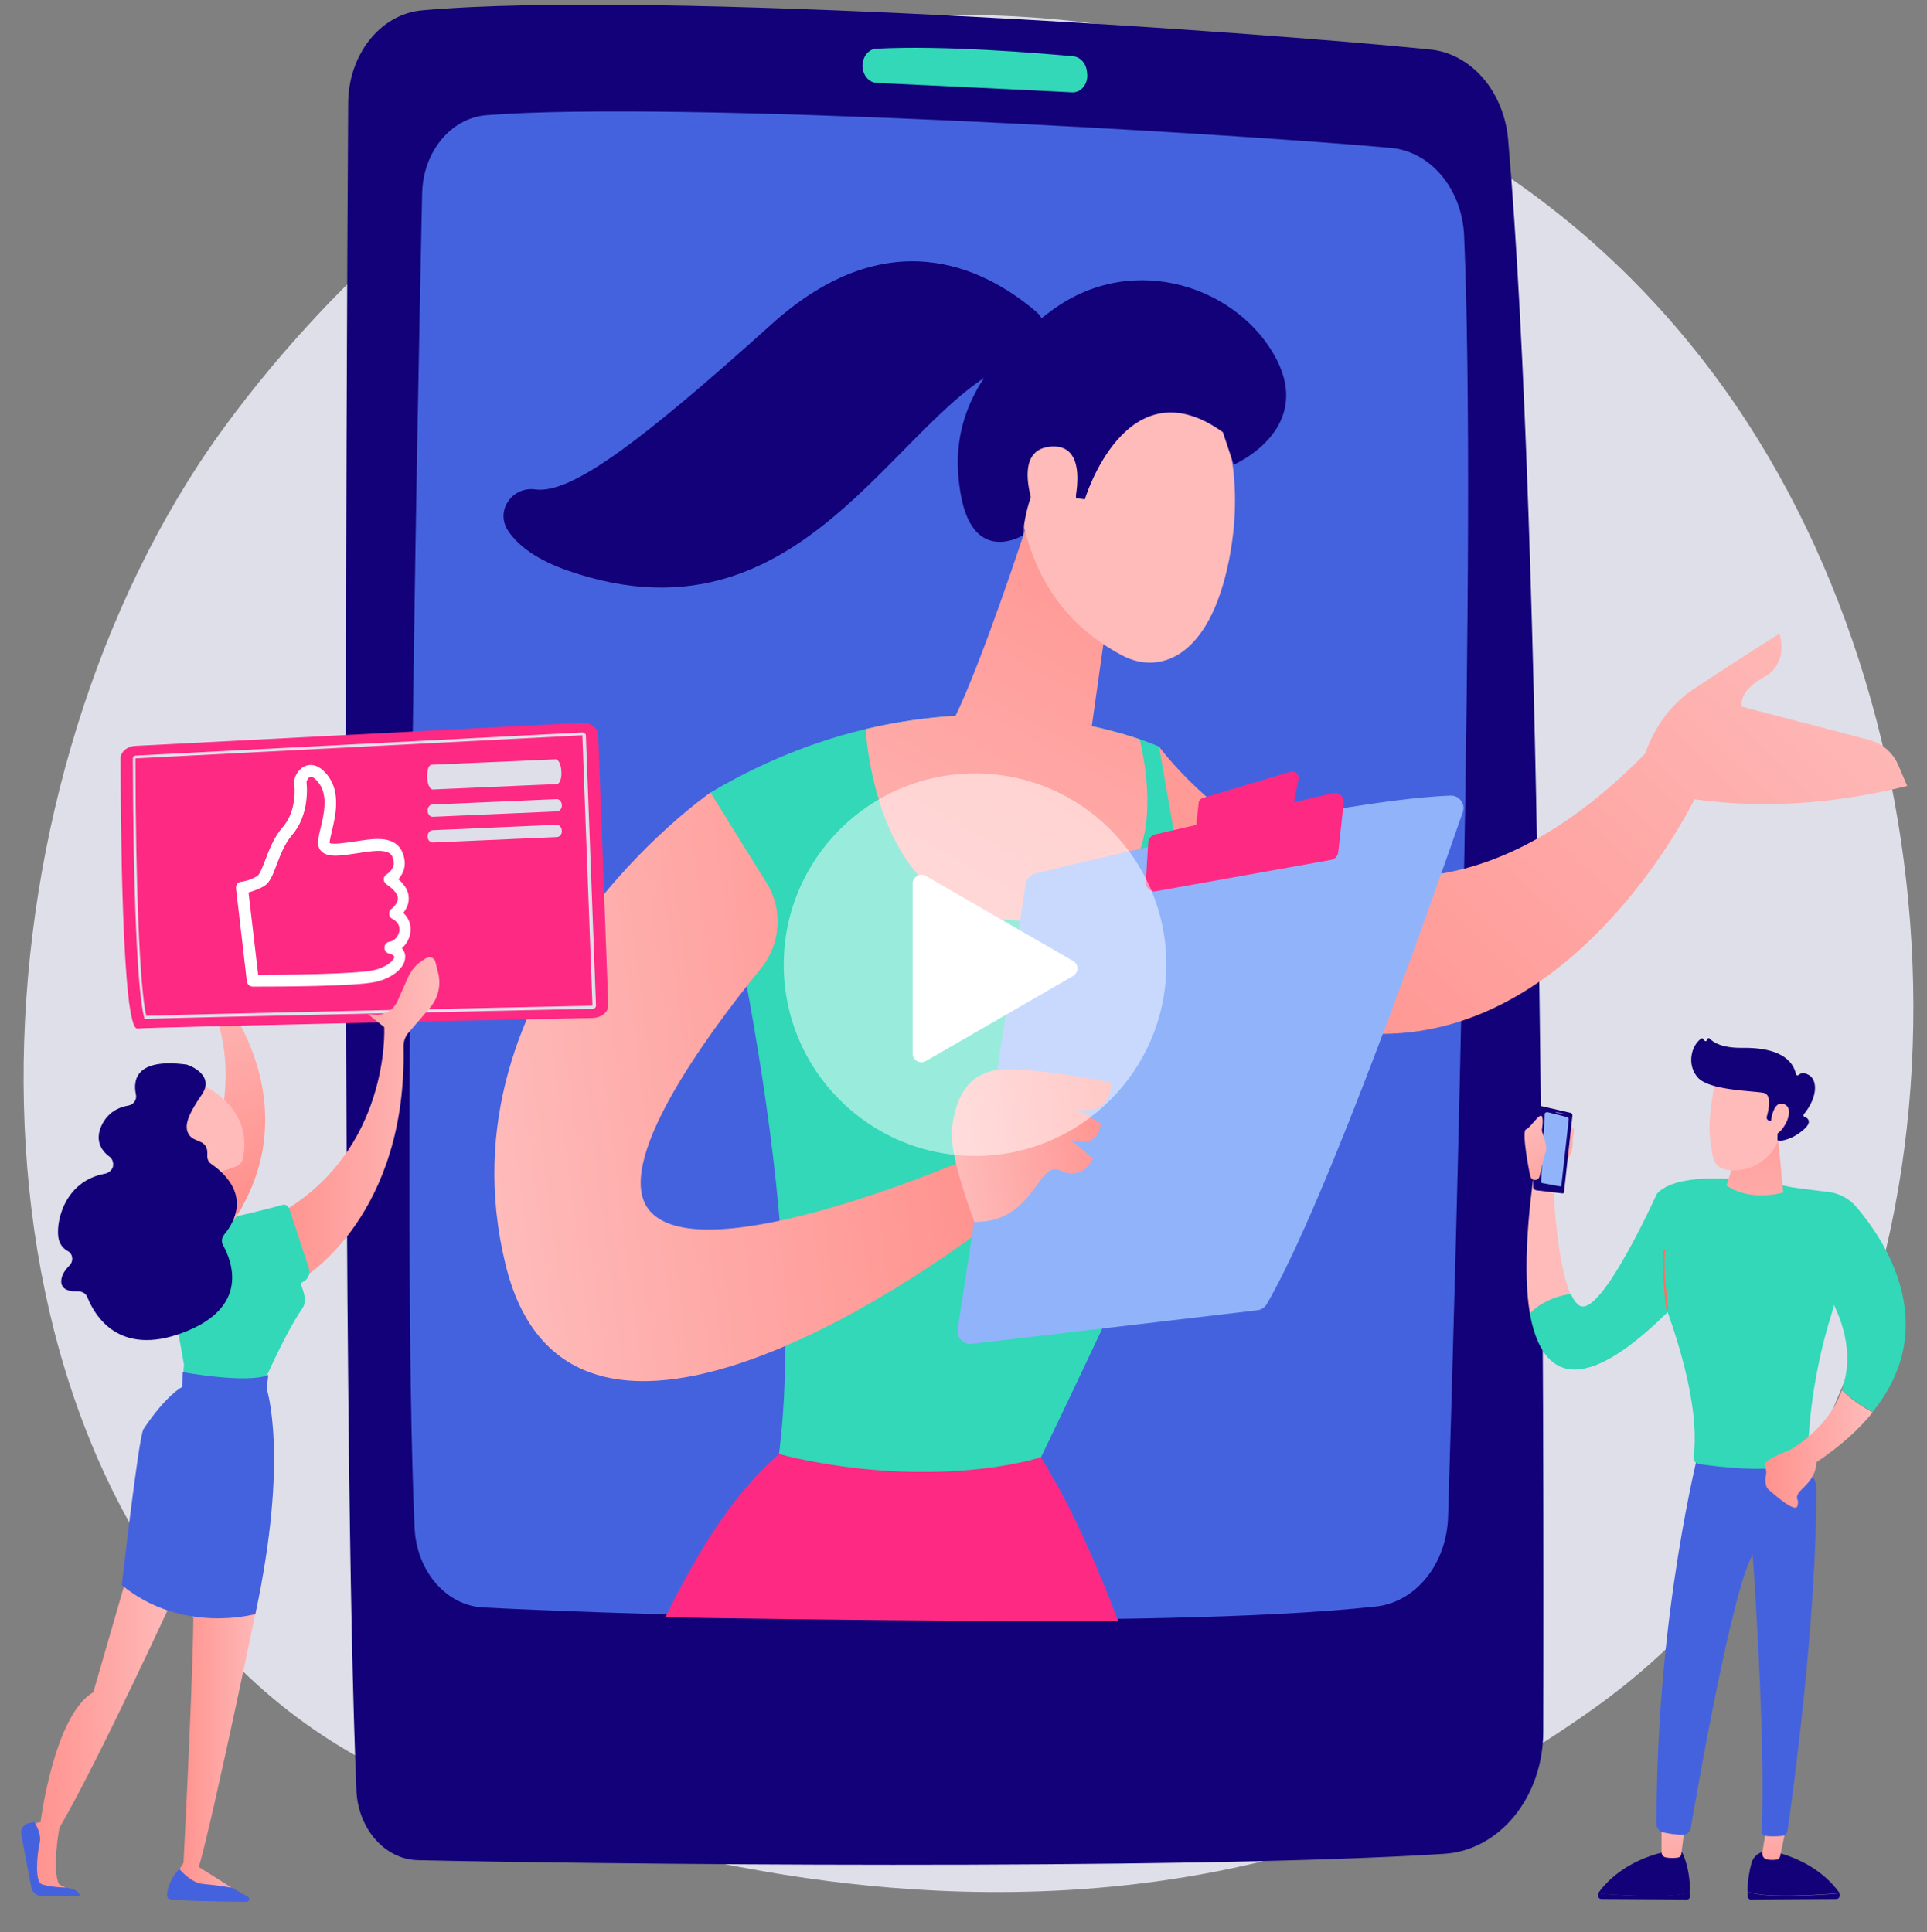 <?xml version="1.0" encoding="utf-8"?>
<!-- Generator: Adobe Illustrator 24.1.2, SVG Export Plug-In . SVG Version: 6.00 Build 0)  -->
<svg version="1.1" id="Layer_1" xmlns="http://www.w3.org/2000/svg" xmlns:xlink="http://www.w3.org/1999/xlink" x="0px" y="0px"
	 width="818px" height="820.3px" viewBox="0 0 818 820.3" style="enable-background:new 0 0 818 820.3;" xml:space="preserve">
<rect x="0" y="0" width="818" height="820.3" fill="#808080" stroke="none"/>
<style type="text/css">
	.st0{fill:#DFDFEA;}
	.st1{fill:#120179;}
	.st2{fill:#4562DE;}
	.st3{fill:#32D8B7;}
	.st4{fill:url(#SVGID_1_);}
	.st5{fill:url(#SVGID_2_);}
	.st6{fill:url(#SVGID_3_);}
	.st7{fill:url(#SVGID_4_);}
	.st8{fill:url(#SVGID_5_);}
	.st9{fill:url(#SVGID_6_);}
	.st10{fill:url(#SVGID_7_);}
	.st11{fill:url(#SVGID_8_);}
	.st12{fill:#91B3FA;}
	.st13{fill:url(#SVGID_9_);}
	.st14{fill:url(#SVGID_10_);}
	.st15{fill:url(#SVGID_11_);}
	.st16{fill:url(#SVGID_12_);}
	.st17{clip-path:url(#SVGID_14_);}
	.st18{fill:url(#SVGID_15_);}
	.st19{fill:url(#SVGID_16_);}
	.st20{fill:url(#SVGID_17_);}
	.st21{fill:url(#SVGID_18_);}
	.st22{fill:url(#SVGID_19_);}
	.st23{fill:#FE2983;}
	.st24{fill:url(#SVGID_20_);}
	.st25{fill:url(#SVGID_21_);}
	.st26{fill:url(#SVGID_22_);}
	.st27{fill:url(#SVGID_23_);}
	.st28{fill:#FFFFFF;}
	.st29{fill:url(#SVGID_24_);}
	.st30{fill:url(#SVGID_25_);}
	.st31{fill:url(#SVGID_26_);}
	.st32{fill:url(#SVGID_27_);}
	.st33{fill:url(#SVGID_28_);}
	.st34{opacity:0.5;fill:#FFFFFF;}
</style>
<g>
	<path class="st0" d="M715.7,691.8c-20.9,21.5-39.6,34.2-53.9,43.7c-139.5,93.2-299,66.3-348.3,57.1
		c-79.5-14.8-146.7-25.3-204.4-77.4c-131-118.4-124.7-365.5-24.5-518.5C96.5,178.5,196.5,30.3,356.3,9.4c3.9-0.5,6.8-0.8,9.4-1.1
		c24.7-2.6,177.9-16.4,302.9,88.2c17.9,15,46.7,42,73.3,83.2C839.5,330.5,839.8,563.9,715.7,691.8z"/>
	<g>
		<path class="st1" d="M147.8,43.8c-0.8,126.3-2.9,562.1,3.5,716.4c0.7,16.3,12.1,29.3,26.1,29.6c69.2,1.6,322.7,4.5,435.7-2.7
			c23.5-1.5,41.9-24.1,42-51.7c0.4-132.6-0.1-505.5-14.9-676.1C638.4,38.8,624.5,22.7,607,21C531.5,13.3,276.7-4.4,179.1,4.4
			C161.5,6,147.9,23.1,147.8,43.8z"/>
		<path class="st2" d="M179.2,82.1c-2.2,102-8.8,441.3-3.2,566.6c0.8,18.3,13.4,33,29.1,33.8c64.5,3.4,284.5,9.9,378.9-0.4
			c17-1.8,30.1-18.1,30.7-38.1c3.2-104.1,12.2-420,6.8-544c-0.9-19.8-14.2-35.7-31.1-37.2c-69.8-6.3-303.7-20.2-383.9-13.9
			C191.4,50.1,179.6,64.4,179.2,82.1z"/>
		<path class="st3" d="M366.1,28L366.1,28c0.1,3.9,2.7,7,6,7.2c16.3,0.8,62.4,2.9,83,4c4.1,0.2,7.2-4.1,6.3-8.7l-0.1-0.8
			c-0.6-3.2-2.9-5.5-5.6-5.8c-13.9-1.3-55.9-4.8-83.7-3.2C368.7,20.8,366.1,24.1,366.1,28z"/>
	</g>
	<g>
		
			<linearGradient id="SVGID_1_" gradientUnits="userSpaceOnUse" x1="-2690.89" y1="339.089" x2="-2704.314" y2="320.149" gradientTransform="matrix(-1 0 0 -1 -2029.162 820)">
			<stop  offset="0" style="stop-color:#FEBBBA"/>
			<stop  offset="1" style="stop-color:#FF928E"/>
		</linearGradient>
		<path class="st4" d="M665.9,491.6c0,0,1.9-3.4,1.7-6.2c-0.2-2.7,1.5-6.8-0.3-6.5s-2.2,0.1-2.7,3.3
			C664.1,485.6,659.6,497.7,665.9,491.6z"/>
		<g>
			<path class="st1" d="M753.7,804.9c-6.6-0.2-10.1-1-11.8-1.7c0,0.7,0,1.3,0,2s0.6,1.3,1.2,1.3l36.4-0.2c1.2,0,1.8-1.4,1.3-2.4
				C776.1,804.4,764,805.2,753.7,804.9z"/>
			<path class="st1" d="M743.5,791c0.8-3,3.6-5,6.6-4.9l3,0.1c16.2,3.9,24.4,12.8,27.6,17.3c0.1,0.1,0.1,0.2,0.1,0.3
				c-4.8,0.4-16.9,1.3-27.2,1c-6.6-0.2-10.1-1-11.8-1.7C741.9,797.9,742.7,793.9,743.5,791z"/>
		</g>
		
			<linearGradient id="SVGID_2_" gradientUnits="userSpaceOnUse" x1="-2780.311" y1="55.995" x2="-2785.485" y2="10.836" gradientTransform="matrix(-1 0 0 -1 -2029.162 820)">
			<stop  offset="0" style="stop-color:#FEBBBA"/>
			<stop  offset="1" style="stop-color:#FF928E"/>
		</linearGradient>
		<path class="st5" d="M758.2,775.8l-2.5,12.2c-0.2,0.9-0.9,1.6-1.7,1.6c-1,0.1-2.5,0.2-3.9-0.1c-1.3-0.2-2.2-1.5-2-3l1.8-10.9h8.3
			V775.8z"/>
		<g>
			<path class="st1" d="M705.6,804.9c6.6-0.2,10.1-1,11.8-1.7c0,0.7,0,1.3,0,2s-0.6,1.3-1.2,1.3l-36.4-0.2c-1.2,0-1.8-1.4-1.3-2.4
				C683.2,804.4,695.3,805.2,705.6,804.9z"/>
			<path class="st1" d="M678.4,804c0-0.1,0.1-0.2,0.1-0.3c3.2-4.5,11.4-13.4,27.6-17.3l7.8-0.2c0,0,3.5,6,3.5,17.1
				c-1.8,0.7-5.2,1.5-11.8,1.7C695.3,805.2,683.2,804.4,678.4,804z"/>
		</g>
		
			<linearGradient id="SVGID_3_" gradientUnits="userSpaceOnUse" x1="-2738.134" y1="51.162" x2="-2743.309" y2="6.003" gradientTransform="matrix(-1 0 0 -1 -2029.162 820)">
			<stop  offset="0" style="stop-color:#FEBBBA"/>
			<stop  offset="1" style="stop-color:#FF928E"/>
		</linearGradient>
		<path class="st6" d="M715.3,774.4c-0.1,0.6-1.1,9.4-1.6,12.8c-0.1,0.8-0.7,1.4-1.4,1.5c-1.3,0.2-3.5,0.3-5.3-0.1
			c-1-0.2-1.7-1.2-1.7-2.3v-13.8L715.3,774.4z"/>
		<path class="st2" d="M721.6,614c0,0-18.7,71.1-18.4,160.6c0,1.6,1.2,3,2.7,3.4c2.4,0.5,5.8,1.1,8.7,1c1.5,0,2.8-1.2,3.1-2.7
			c2.6-15.4,17.7-102.1,26.3-116.1c0,0,5.6,77.2,3.8,117.3c0,1,0.7,1.9,1.7,2c1.5,0.2,3.9,0.3,7,0c1.2-0.1,2.1-1,2.3-2.2
			c1.9-13,12.6-90.5,12.2-146.4c0-3.1-8.3-16.8-8.3-16.8h-41.1V614z"/>
		
			<linearGradient id="SVGID_4_" gradientUnits="userSpaceOnUse" x1="-2809.32" y1="285.537" x2="-2791.175" y2="337.629" gradientTransform="matrix(-1 0 0 -1 -2029.162 820)">
			<stop  offset="0" style="stop-color:#53D8FF"/>
			<stop  offset="1" style="stop-color:#3840F7"/>
		</linearGradient>
		<path class="st7" d="M779.9,552.1c5.1-13.9,3.2-30.7,3.2-30.9l-1.4,0.2c0,0.2,1.8,16.7-3.1,30.3L779.9,552.1z"/>
		<g>
			
				<linearGradient id="SVGID_5_" gradientUnits="userSpaceOnUse" x1="-2688.472" y1="258.758" x2="-2718.914" y2="69.238" gradientTransform="matrix(-1 0 0 -1 -2029.162 820)">
				<stop  offset="0" style="stop-color:#FEBBBA"/>
				<stop  offset="1" style="stop-color:#FF928E"/>
			</linearGradient>
			<path class="st8" d="M649.5,557.9c-4.2-22.8,1.8-60.5,1.8-60.5l8.2,8.5c0,0,1.4,30.7,7.2,43.5
				C662.9,549.9,655.5,551.6,649.5,557.9z"/>
			<path class="st3" d="M666.8,549.4c1.1,2.4,2.4,4.2,3.8,5c5.3,2.9,15.5-13.6,23.1-28c5.5-10.3,9.6-19.5,9.6-19.5
				c5.5-6.2,19.1-7.1,31.7-6.3c13.2,0.8,25.3,3.4,26.2,3.6h0.1c6.1,0.8,11.3,1.5,15.1,1.9c4.4,0.6,8.5,2.8,11.4,6.1
				c11.6,13.4,37.1,50.3,7.1,87.3c-3.8-2.1-9.3-5.5-13-9.5c3.3-9.4,3.6-21.3-3.4-36c-0.2,1.2-0.5,2.3-0.9,3.5
				c-9.6,30.4-10.1,55.7-10.1,61.5c0,0.8-0.5,1.5-1.2,1.8c-12.6,5.1-36.9,2-45.1,0.8c-1.5-0.2-2.5-1.6-2.3-3.1
				c2.4-17.6-4.2-42.2-11-61.4c-39.9,39.5-54.1,24.6-58.5,0.6C655.5,551.6,662.9,549.9,666.8,549.4z"/>
		</g>
		
			<linearGradient id="SVGID_6_" gradientUnits="userSpaceOnUse" x1="-2824.061" y1="204.837" x2="-2778.245" y2="204.837" gradientTransform="matrix(-1 0 0 -1 -2029.162 820)">
			<stop  offset="0" style="stop-color:#FEBBBA"/>
			<stop  offset="1" style="stop-color:#FF928E"/>
		</linearGradient>
		<path class="st9" d="M759.6,615.7c3.5-1.9,16.9-10.3,22.3-25.5c3.7,4,9.2,7.4,13,9.5c-5.7,7.1-13.5,14.2-23.8,21.1
			c-0.4,7.9-6.4,10.8-7.8,13.4c-1.4,2.6,0.6,2-0.3,5.2c-0.9,3.2-10.1-5.1-12.3-7s-0.9-7.2-0.9-7.2s-0.1-1.1-0.7-3.3
			C748.6,619.8,759.6,615.7,759.6,615.7z"/>
		<g>
			
				<linearGradient id="SVGID_7_" gradientUnits="userSpaceOnUse" x1="745.802" y1="275.791" x2="743.838" y2="366.625" gradientTransform="matrix(1 0 0 -1 0 820)">
				<stop  offset="0" style="stop-color:#FEBBBA"/>
				<stop  offset="1" style="stop-color:#FF928E"/>
			</linearGradient>
			<path class="st10" d="M754.6,481.4l2.4,24.9c0,0-14,4.2-24.1-3l7.1-22.6L754.6,481.4z"/>
		</g>
		<g>
			
				<linearGradient id="SVGID_8_" gradientUnits="userSpaceOnUse" x1="1012.651" y1="487.647" x2="720.019" y2="285.358" gradientTransform="matrix(1 0 0 -1 0 820)">
				<stop  offset="0" style="stop-color:#FF928E"/>
				<stop  offset="0.281" style="stop-color:#FF8882"/>
				<stop  offset="1" style="stop-color:#FE7062"/>
			</linearGradient>
			<path class="st11" d="M707.7,556.5C707.8,556.5,707.8,556.5,707.7,556.5c0.3,0,0.5-0.3,0.4-0.5c0-0.2-2.4-19.4-1.1-24.9
				c0.1-0.2-0.1-0.5-0.3-0.5c-0.2-0.1-0.5,0.1-0.5,0.3c-1.3,5.7,1,24.4,1.1,25.2C707.3,556.3,707.5,556.5,707.7,556.5z"/>
		</g>
		<g>
			<path class="st1" d="M652.1,471.2c0-0.5,0.3-1,0.7-1.3s0.9-0.4,1.4-0.3l12.5,2.9c0.5,0.1,0.8,0.6,0.8,1.1l-3.6,32.6
				c0,0.1-0.1,0.3-0.2,0.4c-0.1,0.1-0.3,0.1-0.4,0.1l-11-1.3c-0.9-0.1-1.6-0.9-1.5-1.8L652.1,471.2z"/>
			<path class="st12" d="M655.7,473.1c0-0.3,0.2-0.6,0.4-0.7c0.2-0.2,0.5-0.2,0.8-0.2l8.3,2.1c0.5,0.1,0.8,0.6,0.7,1.1l-3.1,27.8
				c0,0.1-0.1,0.3-0.2,0.4c-0.1,0.1-0.3,0.1-0.4,0.1l-7.6-1.4c-0.3,0-0.5-0.3-0.4-0.6L655.7,473.1z"/>
			
				<linearGradient id="SVGID_9_" gradientUnits="userSpaceOnUse" x1="-2693.294" y1="741.493" x2="-2696.513" y2="736.952" gradientTransform="matrix(-0.979 -0.203 0.107 -0.514 -2054.836 306.805)">
				<stop  offset="0" style="stop-color:#8D55D1"/>
				<stop  offset="0.996" style="stop-color:#1C2873"/>
			</linearGradient>
			<path class="st13" d="M660.4,472.3c0,0.1,0.1,0.2,0.3,0.2l2.8,0.6c0.2,0,0.4,0,0.4-0.1v-0.1c0-0.1-0.1-0.2-0.3-0.2l-2.8-0.6
				C660.6,472.1,660.4,472.1,660.4,472.3L660.4,472.3z"/>
		</g>
		
			<linearGradient id="SVGID_10_" gradientUnits="userSpaceOnUse" x1="-2674.473" y1="342.739" x2="-2702.259" y2="303.536" gradientTransform="matrix(-1 0 0 -1 -2029.162 820)">
			<stop  offset="0" style="stop-color:#FEBBBA"/>
			<stop  offset="1" style="stop-color:#FF928E"/>
		</linearGradient>
		<path class="st14" d="M647.8,479.5c2-0.7,6-7.6,6.8-5.4c0.8,2.3-0.3,5.4,0,6.3c0.3,1,2.5,6.3,1.5,8.8c-0.7,1.8-1.9,7.2-2.5,10.1
			c-0.2,1-1,1.7-2,1.7s-1.8-0.7-2-1.7C649.4,498.9,645.7,480.2,647.8,479.5z"/>
		<g>
			
				<linearGradient id="SVGID_11_" gradientUnits="userSpaceOnUse" x1="-2257.427" y1="1530.52" x2="-2250.553" y2="1588.457" gradientTransform="matrix(-0.981 0.195 -0.195 -0.981 -1845.478 349.551)">
				<stop  offset="0" style="stop-color:#FEBBBA"/>
				<stop  offset="1" style="stop-color:#FF928E"/>
			</linearGradient>
			<path class="st15" d="M728.4,457.5c0,0-3.7,17.1-2.5,25.5s0.5,14.1,10.4,13.9s17-6.6,19.8-15.7c0,0,4.3-14.1,1.8-19
				S728.4,457.5,728.4,457.5z"/>
			<path class="st1" d="M751.6,475.9l-0.6-0.1c-0.8-0.2-1.2-0.9-1-1.7c0.8-2.9,2.3-9.4-1.4-10.1c-4.7-0.9-22.8-1-27.8-6.4
				c-4.8-5.2-3.1-13.5,1.3-16.6c0.3-0.2,0.7-0.2,0.9,0.1l0.5,0.7c0.4,0.5,1.1,0.2,1.2-0.4c0-0.6,0.7-0.8,1.1-0.4
				c1.5,1.6,5.2,4,13.8,3.9c12.2-0.2,21,3.1,22.8,11.2c0.1,0.5,0.7,0.7,1.1,0.3c0.8-0.7,2.1-1.2,4.3,0c3.8,2.1,3.9,9.4-2.1,16.7
				c-0.3,0.3-0.2,0.9,0.2,1c1.5,0.6,3.8,2.2-0.7,5.9c-4.6,3.8-8.5,4.3-10,4.4c-0.4,0-0.7-0.3-0.7-0.7l0.2-7.5c0-0.4-0.4-0.7-0.8-0.7
				L751.6,475.9z"/>
			
				<linearGradient id="SVGID_12_" gradientUnits="userSpaceOnUse" x1="-2270.376" y1="1532.057" x2="-2263.502" y2="1589.994" gradientTransform="matrix(-0.981 0.195 -0.195 -0.981 -1845.478 349.551)">
				<stop  offset="0" style="stop-color:#FEBBBA"/>
				<stop  offset="1" style="stop-color:#FF928E"/>
			</linearGradient>
			<path class="st16" d="M751.6,477.5c0,0,0.6-10.6,5.7-8.7c5.1,1.9-0.1,11.8-3.7,12.9L751.6,477.5z"/>
		</g>
	</g>
	<g>
		<g>
			<defs>
				<path id="SVGID_13_" d="M160.4,84.4c-4,102-16.2,441.4-8.8,566.7c1.1,18.3,19.5,32.9,42.7,33.6c95.2,3,420,7.8,559.4-3.1
					c25.1-2,44.6-18.4,45.6-38.3c5.5-104.1,21.1-420.2,13.9-544.1c-1.1-19.8-20.7-35.6-45.6-37c-103-5.8-448.2-18-566.8-11.1
					C178.5,52.4,161,66.8,160.4,84.4z"/>
			</defs>
			<clipPath id="SVGID_14_">
				<use xlink:href="#SVGID_13_"  style="overflow:visible;"/>
			</clipPath>
			<g class="st17">
				<path class="st3" d="M301.6,336.5c-4.1,2.4,43.3,167,29.1,280.8c0,0,55.3,19.9,111.2,1.4c0,0,78.1-161,78.5-179.2
					C520.8,418.9,492,317,492,317S403.3,276.3,301.6,336.5z"/>
				
					<linearGradient id="SVGID_15_" gradientUnits="userSpaceOnUse" x1="365.18" y1="375.035" x2="497.741" y2="613.645" gradientTransform="matrix(1 0 0 -1 0 820)">
					<stop  offset="0" style="stop-color:#FEBBBA"/>
					<stop  offset="1" style="stop-color:#FF928E"/>
				</linearGradient>
				<path class="st18" d="M441.4,390.5c50.4-4.7,48.9-48.3,42.4-76.6c-17.6-6-61.7-17.4-116.4-4.3
					C369.5,334.2,380.8,396.2,441.4,390.5z"/>
				
					<linearGradient id="SVGID_16_" gradientUnits="userSpaceOnUse" x1="355.632" y1="380.339" x2="488.194" y2="618.949" gradientTransform="matrix(1 0 0 -1 0 820)">
					<stop  offset="0" style="stop-color:#FEBBBA"/>
					<stop  offset="1" style="stop-color:#FF928E"/>
				</linearGradient>
				<path class="st19" d="M435.3,224.6c0,0-18.2,55.9-30,80c-3.4,7.1-1,15.6,5.7,19.8c7.6,4.7,19.6,8.9,37,6.8
					c7.3-0.9,13.2-6.6,14.2-14l8.8-62.3L435.3,224.6z"/>
				
					<linearGradient id="SVGID_17_" gradientUnits="userSpaceOnUse" x1="1188.972" y1="305.523" x2="945.937" y2="109.253" gradientTransform="matrix(0.992 -0.127 -0.127 -0.992 -411.318 659.795)">
					<stop  offset="0" style="stop-color:#FEBBBA"/>
					<stop  offset="1" style="stop-color:#FF928E"/>
				</linearGradient>
				<path class="st20" d="M492,317c0,0,90.6,124.8,209.4-0.2l18.2,22c0,0-78,162.4-211,73.6L492,317z"/>
				
					<linearGradient id="SVGID_18_" gradientUnits="userSpaceOnUse" x1="1250.994" y1="228.726" x2="1007.953" y2="32.451" gradientTransform="matrix(0.992 -0.127 -0.127 -0.992 -411.318 659.795)">
					<stop  offset="0" style="stop-color:#FEBBBA"/>
					<stop  offset="1" style="stop-color:#FF928E"/>
				</linearGradient>
				<path class="st21" d="M805.7,324.6c-2.3-5.2-6.9-9.1-12.4-10.5l-54-14.1c0,0-1.6-6.5,9.4-12.4c11-6,6.7-18.6,6.7-18.6
					s-14.9,9.3-36.7,23.7c-12.4,8.3-18.4,20.8-21.3,30l15.4,15.7c32.8,5.5,65.1,3.2,96.8-4.7L805.7,324.6z"/>
				
					<linearGradient id="SVGID_19_" gradientUnits="userSpaceOnUse" x1="635.402" y1="107.841" x2="840.552" y2="107.841" gradientTransform="matrix(0.992 -0.127 -0.127 -0.992 -411.318 659.795)">
					<stop  offset="0" style="stop-color:#FEBBBA"/>
					<stop  offset="1" style="stop-color:#FF928E"/>
				</linearGradient>
				<path class="st22" d="M301.6,336.5c0,0-116.3,80.4-87,200.4S418.3,521,418.3,521l-8.3-28.7c0,0-111.2,48.2-134.1,21.9
					c-16.8-19.3,24.2-74.9,47.2-103.1c8.4-10.4,9.4-24.9,2.3-36.3L301.6,336.5z"/>
				<g>
					<path class="st12" d="M412.5,570.6c-3.5,0.4-6.5-2.6-6-6.2l28.9-189.1c0.3-2.1,1.9-3.9,4-4.4c9.3-2.3,36.4-8.9,67.7-15.6
						c37.7-8.1,81.7-16.4,108.5-17.5c3.8-0.2,6.6,3.5,5.3,7.1c-11.2,32.4-57.3,164.2-83.1,208.7c-0.9,1.5-2.3,2.5-4,2.7L412.5,570.6
						z"/>
					<path class="st23" d="M510.6,338.8l37.1-11.1c2-0.6,3.9,1.1,3.5,3.1l-2.3,11.8c-0.2,1-1,1.9-2,2.1l-35.8,9.5
						c-1.9,0.5-3.6-1-3.4-2.9l1.1-10.2C508.8,340,509.6,339.1,510.6,338.8z"/>
					<path class="st23" d="M486.4,374.5l1-16.7c0.1-1.7,1.3-3.1,2.9-3.5l75.5-17.5c2.5-0.6,4.9,1.5,4.6,4.1l-2.3,20.9
						c-0.2,1.7-1.4,3-3.1,3.3l-74.3,13.3C488.4,378.9,486.2,376.9,486.4,374.5z"/>
					
						<linearGradient id="SVGID_20_" gradientUnits="userSpaceOnUse" x1="831.1" y1="66.553" x2="901.291" y2="66.553" gradientTransform="matrix(0.992 -0.127 -0.127 -0.992 -411.318 659.795)">
						<stop  offset="0" style="stop-color:#FEBBBA"/>
						<stop  offset="1" style="stop-color:#FF928E"/>
					</linearGradient>
					<path class="st24" d="M413.6,518.8c0,0-11.1-29-9.5-40s5.5-25.4,24.9-24.8c19.3,0.6,42.7,5.7,42.7,5.7s0.6,14-14.3,11.4
						l9.8,5.8c0,0,0.1,11.2-12.8,6.9l9.5,8.1c0,0-4.1,9.8-13.8,5.1C440.4,492.3,439.4,519.1,413.6,518.8z"/>
				</g>
				<g>
					
						<linearGradient id="SVGID_21_" gradientUnits="userSpaceOnUse" x1="-377.272" y1="-2286.489" x2="-357.633" y2="-2428.876" gradientTransform="matrix(-0.805 -0.594 0.594 -0.805 -3404.204 3225.309)">
						<stop  offset="0" style="stop-color:#FEBBBA"/>
						<stop  offset="1" style="stop-color:#FF928E"/>
					</linearGradient>
					<path class="st25" d="M515.1,170.3c0,0,15,25.2,6.6,67.5s-30.1,48.7-45.5,40.4c-15.3-8.2-35.8-23.8-42.8-60.3
						C426.5,181.5,494.9,138.6,515.1,170.3z"/>
					<path class="st1" d="M460.5,212c0,0,17.5-58,58.6-28.5l4.6,13.8c0,0,33.7-14.4,18.2-44.7c-15.6-30.3-60.2-46.4-95-21.1
						s-44.5,51.2-38.8,79.8s26.1,16,26.1,16s1.5-21.8,11.1-26.8c9.7-5.1,11.5,11,11.5,11L460.5,212z"/>
					
						<linearGradient id="SVGID_22_" gradientUnits="userSpaceOnUse" x1="-340.855" y1="-2281.517" x2="-321.215" y2="-2423.906" gradientTransform="matrix(-0.805 -0.594 0.594 -0.805 -3404.204 3225.309)">
						<stop  offset="0" style="stop-color:#FEBBBA"/>
						<stop  offset="1" style="stop-color:#FF928E"/>
					</linearGradient>
					<path class="st26" d="M455,218.1c0,0,9.2-29.8-8.8-28.5s-7.1,28.5-2.3,38.3L455,218.1z"/>
					<path class="st1" d="M435.6,152.1c8.9-2.3,11.1-13.9,4.1-19.9c-22.7-19.2-63.3-38.5-112,5.3c-54.9,49.4-85.1,72.4-100.4,70.3
						c-10-1.4-17.3,9.3-11.5,17.7c4.2,6.2,12,12.2,25.6,16.9C346,278.5,383.3,165.4,435.6,152.1z"/>
				</g>
				<path class="st23" d="M270,713c16.7-36.3,33.8-72.2,60.7-95.6c40.1,10.1,82.1,9.6,111.2,1.4c16.6,26.6,31.4,63.1,45.2,104.7
					L270,713z"/>
			</g>
		</g>
	</g>
	<g>
		
			<linearGradient id="SVGID_23_" gradientUnits="userSpaceOnUse" x1="-2403.406" y1="400.304" x2="-2432.093" y2="312.371" gradientTransform="matrix(-1 0 0 -1 -2334.922 820)">
			<stop  offset="0" style="stop-color:#FEBBBA"/>
			<stop  offset="1" style="stop-color:#FF928E"/>
		</linearGradient>
		<path class="st27" d="M96.4,426.2c0,0,39.9,51.1-5.6,103.1l-17.1-1.6c0,0,33-52.9,18.3-95.1l-24.2,1.8l-13.4-8.7L96.4,426.2z"/>
		<g>
			<path class="st23" d="M57.4,316.7l189.5-9.8c3.7-0.2,6.8,2.1,7,5l4.3,114.8c0.1,3-2.9,5.4-6.6,5.5c-34.3,0.7-186.6,3.9-193.3,4.5
				c-6.6,0.5-7.1-91.8-7.1-114.6C51.1,319.3,53.9,316.9,57.4,316.7z"/>
			<path class="st0" d="M61.3,432.5l-0.1-0.5c-2.9-10.5-4.7-53.7-4.8-110c0-0.7,0.6-1.2,1.3-1.2l189.5-9.8c0.4,0,0.7,0.1,1,0.3
				c0.3,0.2,0.5,0.6,0.5,0.9L253,427c0,0.7-0.6,1.3-1.3,1.3l0,0c-27.3,0.6-164.8,3.5-189.8,4.3L61.3,432.5z M247.3,312.2
				C247.3,312.2,247.2,312.2,247.3,312.2L57.7,322c-0.1,0-0.1,0-0.2,0.1c0.1,55.4,1.9,98,4.6,109.2c26.3-0.9,162.2-3.7,189.3-4.3
				l0,0c0.1,0,0.1,0,0.1,0l-4.3-114.7C247.4,312.2,247.3,312.2,247.3,312.2z"/>
			<path class="st0" d="M181.3,330L181.3,330c0.1,2.9,1.2,5.2,2.4,5.2l52.7-2.3c1.2-0.1,2.1-2.4,1.9-5.3l0,0
				c-0.1-2.9-1.2-5.2-2.4-5.2l-52.7,2.3C182,324.7,181.2,327.1,181.3,330z"/>
			<path class="st0" d="M181.5,344.3L181.5,344.3c0.1,1.5,1.1,2.6,2.3,2.5l52.7-2.3c1.2-0.1,2.1-1.3,2-2.7l0,0
				c-0.1-1.5-1.1-2.6-2.3-2.5l-52.7,2.3C182.4,341.6,181.5,342.8,181.5,344.3z"/>
			<path class="st0" d="M181.5,355.2L181.5,355.2c0.1,1.5,1.1,2.6,2.3,2.5l52.7-2.3c1.2-0.1,2.1-1.3,2-2.7l0,0
				c-0.1-1.5-1.1-2.6-2.3-2.5l-52.7,2.3C182.4,352.6,181.5,353.8,181.5,355.2z"/>
			<path class="st28" d="M109.4,418.9c-1.2,0-1.9,0-2.1,0c-1.3,0-2.3-1-2.5-2.2l-4.6-39.5c-0.1-0.7,0.1-1.3,0.5-1.9
				c0.4-0.5,1-0.9,1.7-0.9c0.1,0,3.8-0.5,6.9-2.5c1-0.7,2.2-3.9,3.3-6.7c1.6-4.3,3.7-9.7,7.4-14c6.1-6.9,5.1-17.3,4.9-18.5
				c-0.3-2.6,1.7-6.3,4.8-7.5c1.9-0.7,5.7-1.1,9.8,4.6c5.1,7.1,2.9,16.7,1.4,23c-0.5,2-0.9,3.8-1,5v0.1c1.3,0.8,7.1-0.1,10.6-0.6
				c1.9-0.3,3.8-0.6,5.6-0.8c6.5-0.8,14.2-0.5,15.6,8.5c0.6,3.7-1,6.5-2.6,8.3c2.9,2.5,4.4,5.2,4.4,8c0.1,2.6-1.1,4.8-2.3,6.3
				c2.5,2.3,3.6,5.5,2.9,9c-0.5,2.4-1.8,4.5-3.5,6c1.3,1.5,1.5,3,1.4,3.9c-0.1,4.4-5.4,8.8-12.6,10.4
				C151.1,418.8,118.1,418.9,109.4,418.9z M105.5,378.9l4.1,35c8.8,0,41.1-0.2,49.1-2c5.7-1.3,8.6-4.3,8.7-5.6
				c0-0.5-0.9-1.1-2.4-1.5c-1.2-0.3-1.9-1.5-1.8-2.7c0.1-1.2,1.1-2.2,2.3-2.3c1.7-0.2,3.6-2.1,4-4.3c0.3-1.6,0-3.8-3-5.4
				c-0.8-0.4-1.3-1.2-1.3-2.1c-0.1-0.9,0.3-1.7,1.1-2.2c0,0,2.6-2,2.6-4.4c-0.1-2.3-2.7-4.5-4.8-5.9c-0.7-0.5-1.2-1.3-1.2-2.2
				c0-0.9,0.5-1.7,1.3-2.1c0.1-0.1,3.4-2.1,2.9-5.4c-0.4-2.5-0.8-5.4-10.1-4.3c-1.8,0.2-3.6,0.5-5.5,0.8c-6.7,1-12.1,1.9-14.9-0.7
				c-0.8-0.7-1.7-2-1.6-4.1c0.1-1.6,0.5-3.6,1.1-5.9c1.4-5.8,3.2-13.7-0.6-18.9c-1.5-2-2.9-3.1-3.8-2.9c-0.9,0.3-1.6,1.8-1.6,2.3
				c0.2,1.3,1.4,13.8-6.1,22.4c-3.1,3.6-4.9,8.3-6.5,12.5s-2.8,7.5-5.2,9.1C109.8,377.6,107.3,378.4,105.5,378.9z M140,357.9
				L140,357.9L140,357.9z"/>
		</g>
		
			<linearGradient id="SVGID_24_" gradientUnits="userSpaceOnUse" x1="-2409.422" y1="87.8" x2="-2348.987" y2="87.8" gradientTransform="matrix(-1 0 0 -1 -2334.922 820)">
			<stop  offset="0" style="stop-color:#FEBBBA"/>
			<stop  offset="1" style="stop-color:#FF928E"/>
		</linearGradient>
		<path class="st29" d="M74.5,676.4c0,0-32.3,70.5-49.3,99.7c0,0-3.4,18.4,0,24.1l2.9,1.3l-13.4-0.4c0,0-1.2-24.7-0.3-26.1
			c0.9-1.4,2.8-1.3,2.8-1.3s5.7-45.5,22.4-55.2l16.1-55.6L74.5,676.4z"/>
		<path class="st2" d="M33.8,804.9c0,0.3-10.5,0.2-16.2,0.1c-2.1,0-3.9-1.5-4.3-3.6L9,778.8c-0.4-2.1,1-4.2,3.1-4.7l2.4-0.5
			c0,0,3.4,4.7,2.3,9.1c-1.1,4.4-2,15.9,0.7,17.2s10.6,1.6,10.6,1.6S33.7,802,33.8,804.9z"/>
		<path class="st2" d="M105.2,805.3c1.1,0.6,0.6,2.2-0.6,2.2c-9.5-0.1-30.9-0.4-32.8-1.2c-2.5-1,0.9-9.8,4.4-12.8l19.4,6.3
			L105.2,805.3z"/>
		
			<linearGradient id="SVGID_25_" gradientUnits="userSpaceOnUse" x1="-2446.122" y1="83.3" x2="-2411.122" y2="83.3" gradientTransform="matrix(-1 0 0 -1 -2334.922 820)">
			<stop  offset="0" style="stop-color:#FEBBBA"/>
			<stop  offset="1" style="stop-color:#FF928E"/>
		</linearGradient>
		<path class="st30" d="M111.2,671.9c0,0-20.9,101.1-26.8,120.8l14,8.8c0,0-7-1.2-12.2-1.6c-5.2-0.4-10-6.3-10-6.3l1.7-2.7
			c0,0,5.2-100.5,4-112L111.2,671.9z"/>
		
			<linearGradient id="SVGID_26_" gradientUnits="userSpaceOnUse" x1="-2521.553" y1="345.857" x2="-2453.028" y2="345.857" gradientTransform="matrix(-1 0 0 -1 -2334.922 820)">
			<stop  offset="0" style="stop-color:#FEBBBA"/>
			<stop  offset="1" style="stop-color:#FF928E"/>
		</linearGradient>
		<path class="st31" d="M163.1,436.1c0,0,2.9,52.6-45,79.5l11.5,26.3c0,0,43.3-26.2,41.7-97.7c0-2.1,0.7-4,2-5.6l9.2-10.7
			c3.5-4.1,4.8-9.6,3.5-14.8l-1.2-4.8c-0.4-1.6-2.3-2.4-3.7-1.6l-1,0.6c-3.1,1.8-5.5,4.5-6.9,7.7l-4.5,10.1
			c-1.7,3.8-5.6,6.1-9.7,5.7l-2.8-0.2L163.1,436.1z"/>
		<path class="st3" d="M119.8,511.6c-8,2.2-35.1,9.4-52.1,9.1l10.4,58.7l-0.8,9.6l33.9-0.2c0,0,9.5-22.2,17.1-33.2
			c2.2-3.2,0.6-7-0.7-10.7l1.7-1.1c1.7-1.1,2.5-3.3,1.8-5.3l-8.3-25.3C122.4,512,121.1,511.2,119.8,511.6z"/>
		<path class="st2" d="M113.9,583.8l-0.7,5.8c0,0,9.6,28.7-4.8,95.7c0,0-31.1,8.8-56.7-12.3c0,0,7.2-63.3,9.2-66.2
			c9.8-14.7,16.4-17.9,16.4-17.9l0.3-6.3C77.6,582.6,104.9,587.6,113.9,583.8z"/>
		
			<linearGradient id="SVGID_27_" gradientUnits="userSpaceOnUse" x1="-2435.523" y1="312.311" x2="-2414.122" y2="312.311" gradientTransform="matrix(-1 0 0 -1 -2334.922 820)">
			<stop  offset="0" style="stop-color:#FEBBBA"/>
			<stop  offset="1" style="stop-color:#FF928E"/>
		</linearGradient>
		<path class="st32" d="M100.6,516.3c0.1-0.2-7.1-21.7-7.1-21.7l-10.3,0.9l-4,24.5C79.2,520,95.4,523.3,100.6,516.3z"/>
		
			<linearGradient id="SVGID_28_" gradientUnits="userSpaceOnUse" x1="-2401.498" y1="339.959" x2="-2245.588" y2="329.358" gradientTransform="matrix(-1 0 0 -1 -2334.922 820)">
			<stop  offset="0" style="stop-color:#FEBBBA"/>
			<stop  offset="1" style="stop-color:#FF928E"/>
		</linearGradient>
		<path class="st33" d="M85.7,460.6c0.7,0.4,22,9.2,17.4,31.4c-0.3,1.3-1.1,2.4-2.4,3c-3.1,1.4-9.9,3.8-17.9,3
			c-11.2-1.1-18.5-20.6-18.2-26.3C64.9,465.9,78.9,456.3,85.7,460.6z"/>
		<path class="st1" d="M79.2,452c0.6,0.1,12.3,4.2,6.5,12.7s-8,13.6-5.3,17.3c2.5,3.4,8.1,1.5,7.6,8.6c-0.1,1.4,0.5,2.8,1.7,3.6
			c5.3,3.6,18.1,14.5,5.4,30.1c-1,1.3-1.2,3-0.4,4.4c3.7,6.7,11.5,26.2-16.7,37c-27.9,10.7-38-7.6-40.9-14.9
			c-0.6-1.6-2.2-2.5-3.9-2.5c-3.1,0.1-7.4-0.4-7.2-4.5c0.1-2.5,1.7-4.7,3.5-6.5s1.5-4.9-0.7-6.1c-1.7-0.9-3.1-2.4-3.8-4.7
			c-1.7-6.3,1.7-25,19.7-28.2c1.5-0.3,3.1-1.7,3.3-3.2c0,0,0,0,0-0.1c0.2-1.5-0.3-2.9-1.4-3.8c-2.9-2.1-6.6-6.3-3.6-13.1
			c2.7-6,7.7-8.1,11.5-8.7c2.2-0.4,3.7-2.5,3.2-4.7C56.4,458.7,57.5,449.1,79.2,452z"/>
	</g>
	<g>
		<ellipse class="st34" cx="413.9" cy="409.6" rx="81.2" ry="81.2"/>
		<path class="st28" d="M455.5,414.4c1.1-0.7,1.9-1.9,1.9-3.2c0-1.3-0.7-2.6-1.9-3.2L393,371.9c-1.1-0.7-2.6-0.7-3.7,0
			s-1.9,1.9-1.9,3.2v72.2c0,1.3,0.7,2.6,1.9,3.2c1.1,0.7,2.6,0.7,3.7,0L455.5,414.4z"/>
	</g>
</g>
</svg>
